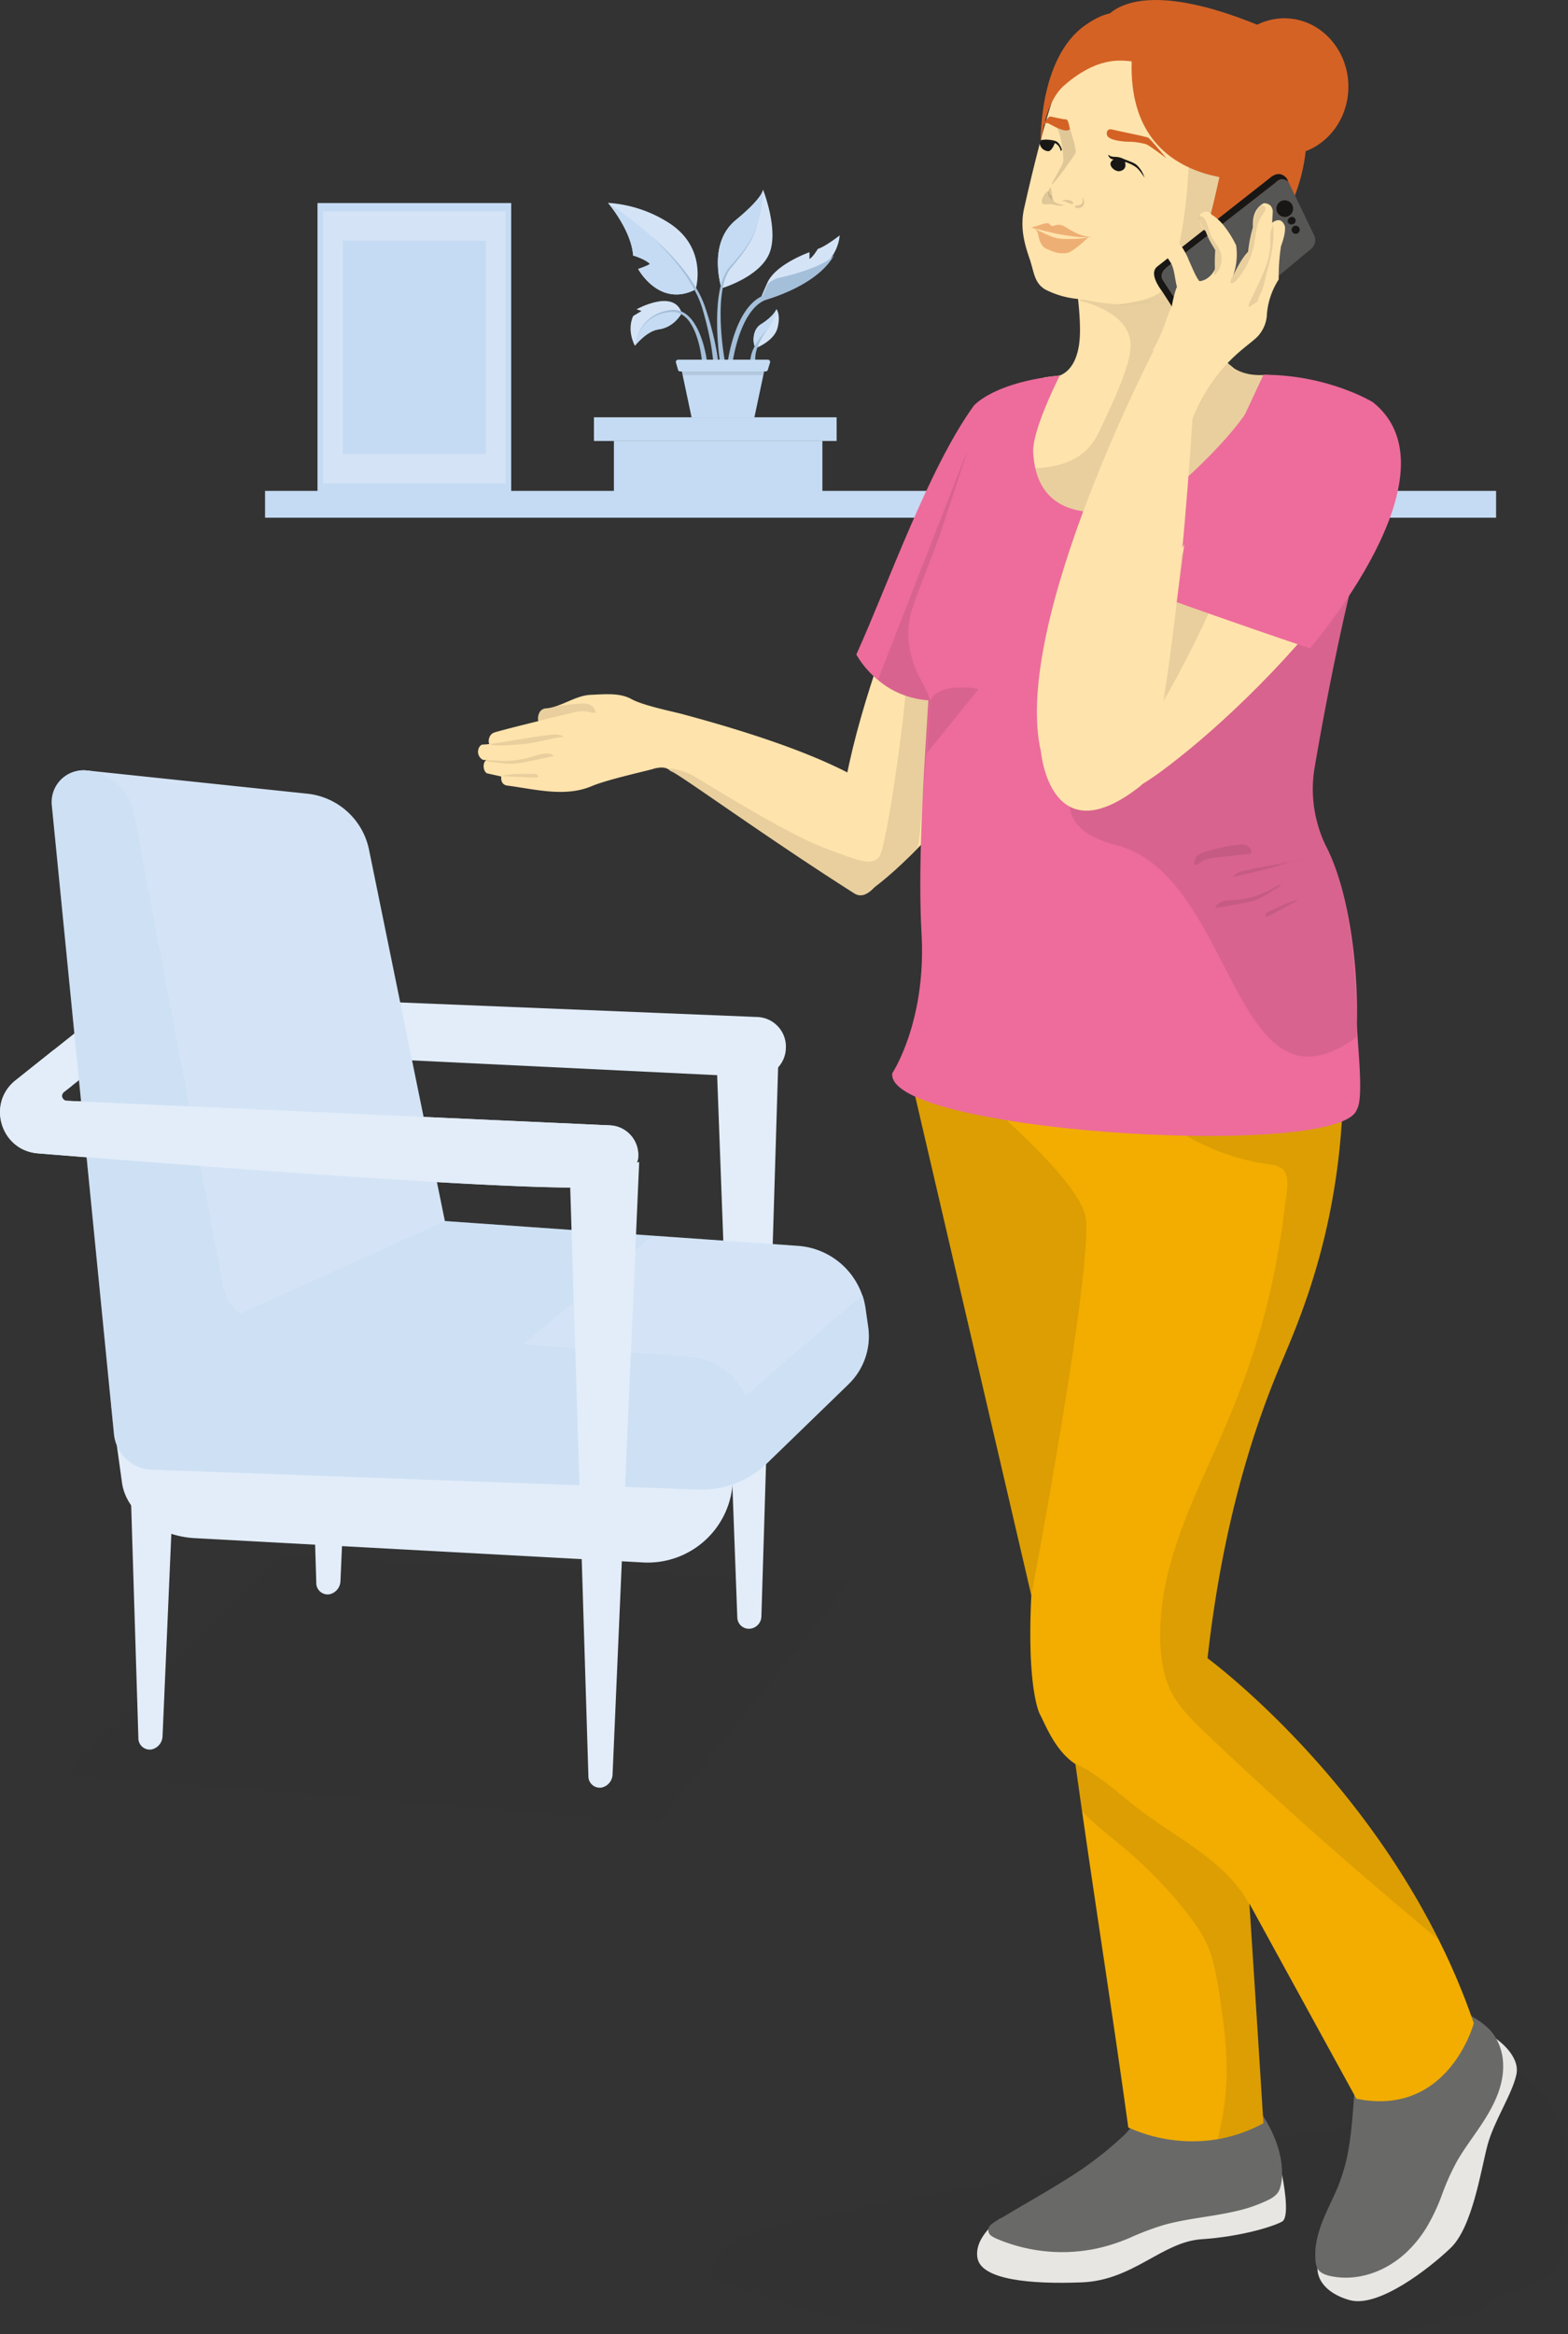 <svg xmlns="http://www.w3.org/2000/svg" viewBox="0 0 687.4 1022.92"><rect x="0" y="0" width="687.4" height="1022.92" fill="#333333" stroke="none"/><defs><style>.cls-1{isolation:isolate;}.cls-2{fill:#c4dbf3;}.cls-3{fill:#d4e4f6;}.cls-12,.cls-16,.cls-18,.cls-20,.cls-22,.cls-4,.cls-8{fill:#181716;}.cls-12,.cls-16,.cls-22,.cls-4,.cls-6{mix-blend-mode:multiply;}.cls-4{opacity:0.05;}.cls-5{fill:#e2edf9;}.cls-6,.cls-7{fill:#b4d2ef;}.cls-6{opacity:0.2;}.cls-12,.cls-22,.cls-8{opacity:0.1;}.cls-9{fill:#e7e6e3;}.cls-10{fill:#696a67;}.cls-11{fill:#f2ad00;}.cls-13,.cls-21{fill:#ffe3ac;}.cls-14{fill:#ed6c9b;}.cls-15,.cls-17{fill:#d46225;}.cls-16{opacity:0.14;}.cls-17{opacity:0.4;}.cls-19{fill:#565655;}.cls-19,.cls-20,.cls-21,.cls-22{fill-rule:evenodd;}</style></defs><g class="cls-1"><g id="deco"><rect class="cls-2" x="116.2" y="215.13" width="539.68" height="11.75"/><rect class="cls-2" x="139.19" y="88.98" width="84.92" height="126.47"/><rect class="cls-3" x="141.6" y="92.57" width="80.1" height="119.3"/><rect class="cls-2" x="150.28" y="105.5" width="62.73" height="93.43"/><rect class="cls-2" x="260.38" y="182.88" width="106.39" height="10.37"/><rect class="cls-2" x="269.13" y="193.25" width="91.4" height="22.21"/><rect class="cls-2" x="297.44" y="196.64" width="36.01" height="10.17"/><polygon class="cls-4" points="372.6 693.71 288.36 798.65 27.44 777.5 122.73 682.1 372.6 693.71"/><path class="cls-5" d="M301.67,652.66l0-.26A13,13,0,0,0,289.27,638L51.18,627.24A2.15,2.15,0,0,1,50,623.4L79.86,600l-22.45-4.52L28.77,618.28C16,628.45,22.29,649,38.55,650.3c80.29,6.46,238.29,18.49,249.53,14,12.77-5.12,13.59-11.63,13.59-11.63" transform="translate(-21.97 -144.83)"/><path class="cls-5" d="M74.43,641q4.09,132.69,8.2,265.38a5,5,0,0,0,5.74,5.14,6.13,6.13,0,0,0,4.86-5.85l11.65-268.27L74.43,641" transform="translate(-21.97 -144.83)"/><path class="cls-5" d="M152.43,573q4.09,132.69,8.2,265.38a5,5,0,0,0,5.74,5.14,6.13,6.13,0,0,0,4.86-5.85l11.65-268.27L152.43,573" transform="translate(-21.97 -144.83)"/><path class="cls-5" d="M343.26,792.43a37.33,37.33,0,0,1-39.35,37.13L107.26,818.9c-16.19-.88-30-11.44-31.8-24.25q-2.34-16.87-4.67-33.73l272.47,31.51" transform="translate(-21.97 -144.83)"/><path class="cls-5" d="M336.09,608.73l9.11,245a5.08,5.08,0,0,0,5.8,4.84,5.56,5.56,0,0,0,4.76-5.33l7.55-247.9Z" transform="translate(-21.97 -144.83)"/><path class="cls-5" d="M189.63,583.83,354,590.52a13,13,0,0,1,12.43,14.41l0,.26a13,13,0,0,1-13.59,11.62l-168.22-8.15Z" transform="translate(-21.97 -144.83)"/><path class="cls-3" d="M400.77,715.14c-.23-.93-.5-1.85-.81-2.75a32.22,32.22,0,0,0-28.18-21.58l-63.57-4.46L217,679.94q-16.63-81.36-33.25-162.72a30.91,30.91,0,0,0-27.06-24.56l-79.15-8.34L60.22,482.5h0l-.18,0a13.8,13.8,0,0,0-3.81.12c.5.49,1,1,1.45,1.54,3.19,3.68,4.22,8.75,3.94,13.48-.26,4.57-3.17,9.54-6.66,12.45.26,9.9,0,19.85.17,29.73.37,10.43,1.23,20.87,1.9,31.29,1.28,20,2.73,40.09,5.89,59.92A469.26,469.26,0,0,0,75.73,687.9c2.82,9.45,5.72,18.86,8,28.47q2.83,11.85,4.73,23.91c1.3,8.33,1.94,16.7,2.93,25.06.52,4.44,1.23,8.88,2,13.32,5.35.37,10.7.67,16.07.87q42,1.53,84,3.26c25.44,1,50.9,1.91,76.36,1.3,5.39-.17,10.77-.42,16.15-.78,20-1.33,39.91-4.18,59.22-9.64a145.76,145.76,0,0,0,29.25-12.49,85.91,85.91,0,0,0,13.35-10.28,54.64,54.64,0,0,0,5.73-7.56,43.93,43.93,0,0,0,2.32-5.89,44.66,44.66,0,0,0,.61-6l-.09-1a20.44,20.44,0,0,1,3.46-14.06c.31-.45.64-.87,1-1.28" transform="translate(-21.97 -144.83)"/><polygon class="cls-6" points="286.24 541.52 229.37 589.11 213.71 602.22 91.06 582.12 105.12 575.76 195.02 535.11 286.24 541.52"/><path class="cls-3" d="M394,751.42l-35.51,34.43a41.63,41.63,0,0,1-30.54,11.74l-10.37-.38c-1.78-6.61-3-11.26-3-11.26L400,712.39a31.67,31.67,0,0,1,1.45,6l1.14,8a29.16,29.16,0,0,1-8.58,25" transform="translate(-21.97 -144.83)"/><path class="cls-3" d="M342,795.67a41.9,41.9,0,0,1-14.12,1.92l-239.4-8.7A17.3,17.3,0,0,1,71.93,773.3L44.68,497.69A13.92,13.92,0,0,1,60,482.48l.17,0a23.46,23.46,0,0,1,20.61,19L119.68,708a21.68,21.68,0,0,0,19.67,17.6L324.6,739.43a28.93,28.93,0,0,1,25.79,36.33A70.68,70.68,0,0,1,342,795.67" transform="translate(-21.97 -144.83)"/><path class="cls-6" d="M402.55,726.4l-1.14-8a31.67,31.67,0,0,0-1.45-6l-51.14,44a28.88,28.88,0,0,0-24.22-17L139.35,725.56A21.68,21.68,0,0,1,119.68,708L80.77,501.49a23.46,23.46,0,0,0-20.61-19l-.17,0a13.92,13.92,0,0,0-15.31,15.21L71.93,773.3a17.3,17.3,0,0,0,16.59,15.59l239.4,8.7a41.72,41.72,0,0,0,5.82-.23,42.29,42.29,0,0,0,8.3-1.69,41.66,41.66,0,0,0,16.42-9.82L394,751.42A29.16,29.16,0,0,0,402.55,726.4Z" transform="translate(-21.97 -144.83)"/><path class="cls-5" d="M271.72,657.7q4.11,132.69,8.2,265.38a5,5,0,0,0,5.74,5.14,6.09,6.09,0,0,0,4.86-5.84L302.18,654.1l-30.46,3.6" transform="translate(-21.97 -144.83)"/><path class="cls-5" d="M289.27,638,51.18,627.24A2.15,2.15,0,0,1,50,623.4l3.46-2.71a38.66,38.66,0,0,1-1.53-8.76,41.82,41.82,0,0,1-6.41-7l-16.7,13.33c-12.75,10.17-6.48,30.7,9.78,32,80.29,6.47,238.3,18.5,249.53,14,12.77-5.12,13.59-11.63,13.59-11.63l0-.26A13,13,0,0,0,289.27,638" transform="translate(-21.97 -144.83)"/><path class="cls-3" d="M320.85,282.05c-.43.6-3.43,6.25-10.27,7.15-5.11.67-10.28,7.13-10.28,7.13s-3.71-6.39-.77-13l3.68-2.21-2.2-.73S317.42,271.18,320.85,282.05Z" transform="translate(-21.97 -144.83)"/><path class="cls-2" d="M320.85,282.05c-.43.6-3.43,6.25-10.27,7.15-5.11.67-10.28,7.13-10.28,7.13s.76-10.23,10.55-13.94C315.44,280.65,318.69,281.09,320.85,282.05Z" transform="translate(-21.97 -144.83)"/><path class="cls-7" d="M329.64,302.57c-.09-.93-.24-1.91-.4-2.87s-.35-1.92-.56-2.88a41.86,41.86,0,0,0-1.66-5.6,24.36,24.36,0,0,0-2.61-5.14,11,11,0,0,0-4.15-3.76,8.47,8.47,0,0,0-1.3-.49,8.34,8.34,0,0,0-1.38-.25,11.36,11.36,0,0,0-1.43,0c-.48,0-1,.07-1.45.14a16.8,16.8,0,0,0-5.56,1.72,16.46,16.46,0,0,0-4.62,3.61,17.86,17.86,0,0,0-1.79,2.36,15.41,15.41,0,0,0-1.36,2.65,15.89,15.89,0,0,1,1.24-2.72,19,19,0,0,1,1.7-2.47,17,17,0,0,1,4.57-3.91,17.19,17.19,0,0,1,5.69-2.05c.5-.09,1-.16,1.51-.21a10.08,10.08,0,0,1,1.56-.06,9.14,9.14,0,0,1,1.56.21,8.87,8.87,0,0,1,1.51.49,9.36,9.36,0,0,1,1.4.74,12.79,12.79,0,0,1,1.26.93,15.28,15.28,0,0,1,2.13,2.28,25.63,25.63,0,0,1,3,5.34,43.87,43.87,0,0,1,2,5.75c.27,1,.5,2,.72,2.95s.4,2,.54,3a1.07,1.07,0,1,1-2.11.3v-.07Z" transform="translate(-21.97 -144.83)"/><path class="cls-3" d="M327,271.4c0,.16-.07.25-.07.25-16,8.23-25.22-8.95-25.22-8.95s4.42-1.48,5.16-2.21c-2.21-2.21-7.37-3.68-7.37-3.68-.72-10.9-10.72-22.76-11-23.07h0a56,56,0,0,1,27.2,9.09C331.22,253.14,327.62,269.18,327,271.4Z" transform="translate(-21.97 -144.83)"/><path class="cls-2" d="M327,271.65c-16,8.23-25.22-8.95-25.22-8.95s4.42-1.48,5.16-2.21c-2.21-2.21-7.37-3.68-7.37-3.68-.72-10.9-10.72-22.76-11-23.07C319,254.06,327,271.65,327,271.65Z" transform="translate(-21.97 -144.83)"/><path class="cls-7" d="M307.26,248.18c2,1.68,3.93,3.47,5.81,5.31s3.67,3.75,5.41,5.73a76.92,76.92,0,0,1,9.25,12.8,43.93,43.93,0,0,1,3.3,7.25c.84,2.5,1.63,5,2.34,7.55s1.36,5.1,1.93,7.68c.27,1.3.54,2.59.77,3.9.12.65.23,1.3.33,2s.2,1.31.28,2a1.08,1.08,0,0,1-.95,1.19,1.07,1.07,0,0,1-1.18-.95v-.05c0-.61-.11-1.27-.19-1.91s-.16-1.28-.25-1.92c-.18-1.29-.41-2.57-.63-3.85q-.71-3.84-1.64-7.64c-.62-2.54-1.31-5.06-2.05-7.55a42.56,42.56,0,0,0-3-7.16,76,76,0,0,0-8.73-13c-1.66-2-3.4-4-5.2-5.88S309.21,249.93,307.26,248.18Z" transform="translate(-21.97 -144.83)"/><path class="cls-3" d="M359.17,256.07c-4.41,10.31-20.88,15.11-20.88,15.11s-6.36-19.53,6.16-29.83c11.44-9.43,12-12.9,12-13.43v-.07S363.59,245.76,359.17,256.07Z" transform="translate(-21.97 -144.83)"/><path class="cls-2" d="M348.16,254.53c-10.09,11.59-9.87,16.65-9.87,16.65s-6.36-19.53,6.16-29.83c11.44-9.43,12-12.9,12-13.43C356.47,229.16,356.16,245.34,348.16,254.53Z" transform="translate(-21.97 -144.83)"/><path class="cls-7" d="M354,243.55c-.47,1.24-.91,2.49-1.42,3.72a34.74,34.74,0,0,1-1.74,3.58c-.65,1.16-1.37,2.28-2.11,3.38-.39.55-.76,1.09-1.16,1.63s-.78,1.07-1.2,1.59c-.81,1.06-1.64,2.09-2.49,3.11l-1.28,1.53a12.36,12.36,0,0,0-1.14,1.55,18,18,0,0,0-1.62,3.51,30.5,30.5,0,0,0-1,3.78,53.51,53.51,0,0,0-.88,7.8c-.12,2.62-.1,5.25,0,7.88s.31,5.25.58,7.87.62,5.24,1.05,7.8v0a1.07,1.07,0,0,1-.87,1.24,1.08,1.08,0,0,1-1.24-.88v0c-.36-2.68-.61-5.32-.81-8s-.3-5.32-.32-8,.05-5.34.26-8a53.54,53.54,0,0,1,1.17-7.94,32.54,32.54,0,0,1,1.17-3.87,18.17,18.17,0,0,1,1.83-3.63,13.15,13.15,0,0,1,1.26-1.61l1.33-1.47c.87-1,1.74-2,2.58-3,.43-.51.83-1,1.25-1.55s.8-1,1.2-1.57c.77-1.07,1.52-2.16,2.21-3.28a34.48,34.48,0,0,0,1.85-3.51C353,246,353.51,244.78,354,243.55Z" transform="translate(-21.97 -144.83)"/><path class="cls-3" d="M390.09,248a19.43,19.43,0,0,1-2.4,7.64h0c-5.95,10.8-21.31,17.31-32.2,20.34,0,0-.74.74,2.94-7.36l.07-.14c3.78-8,18.34-13.12,18.34-13.12v2.95c1.47-.74,3.68-4.42,3.68-4.42C383.47,253.12,390.09,248,390.09,248Z" transform="translate(-21.97 -144.83)"/><path class="cls-7" d="M387.69,256.56c-3.88,4.69-17.48,8.56-24.1,10a10.87,10.87,0,0,0-5.09,2.81l-.07.14c-1,2.29-1.72,3.87-2.18,5-12,5.4-15.07,27.8-15.2,28.77a1.08,1.08,0,0,0,.93,1.2h.14a1.07,1.07,0,0,0,1.05-.94c0-.22,3.06-22.44,14.15-27.17C368,273.15,382.07,266.77,387.69,256.56Z" transform="translate(-21.97 -144.83)"/><path class="cls-8" d="M387.69,256.56c-3.88,4.69-17.48,8.56-24.1,10a10.87,10.87,0,0,0-5.09,2.81l-.07.14c-1,2.29-1.72,3.87-2.18,5-12,5.4-15.07,27.8-15.2,28.77a1.08,1.08,0,0,0,.93,1.2h.14a1.07,1.07,0,0,0,1.05-.94c0-.22,3.06-22.44,14.15-27.17C368,273.15,382.07,266.77,387.69,256.56Z" transform="translate(-21.97 -144.83)"/><path class="cls-3" d="M362.85,288.47c-1.47,5.89-9.58,8.93-9.58,8.93-1.53-2.29-1.42-8.13,2.22-10.41,5.35-3.34,6.65-6.15,6.85-6.64a.23.23,0,0,0,0-.07S364.33,282.58,362.85,288.47Z" transform="translate(-21.97 -144.83)"/><path class="cls-2" d="M362.34,280.35a18.7,18.7,0,0,1-5.08,10.23,15.55,15.55,0,0,0-4,6.82c-1.53-2.29-1.42-8.13,2.22-10.41C360.84,283.65,362.14,280.84,362.34,280.35Z" transform="translate(-21.97 -144.83)"/><path class="cls-7" d="M358.43,289.2a31.81,31.81,0,0,0-2.11,3.09,30.28,30.28,0,0,0-1.72,3.29,21.5,21.5,0,0,0-1.18,3.44,14.19,14.19,0,0,0-.36,3.46v0a1.07,1.07,0,1,1-2.14.07.75.75,0,0,1,0-.15,15.7,15.7,0,0,1,1-3.9,24.43,24.43,0,0,1,1.76-3.46,31.09,31.09,0,0,1,2.23-3.09A30.55,30.55,0,0,1,358.43,289.2Z" transform="translate(-21.97 -144.83)"/><polygon class="cls-2" points="334.99 162.78 334.65 164.38 330.7 183 303.2 183 299.26 164.38 298.91 162.78 334.99 162.78"/><polygon class="cls-8" points="334.99 162.78 334.65 164.38 299.26 164.38 298.91 162.78 334.99 162.78"/><path class="cls-8" d="M329.64,302.57c-.09-.93-.24-1.91-.4-2.87s-.35-1.92-.56-2.88a41.86,41.86,0,0,0-1.66-5.6,24.36,24.36,0,0,0-2.61-5.14,11,11,0,0,0-4.15-3.76,8.47,8.47,0,0,0-1.3-.49,8.34,8.34,0,0,0-1.38-.25,11.36,11.36,0,0,0-1.43,0c-.48,0-1,.07-1.45.14a16.8,16.8,0,0,0-5.56,1.72,16.46,16.46,0,0,0-4.62,3.61,17.86,17.86,0,0,0-1.79,2.36,15.41,15.41,0,0,0-1.36,2.65,15.89,15.89,0,0,1,1.24-2.72,19,19,0,0,1,1.7-2.47,17,17,0,0,1,4.57-3.91,17.19,17.19,0,0,1,5.69-2.05c.5-.09,1-.16,1.51-.21a10.08,10.08,0,0,1,1.56-.06,9.14,9.14,0,0,1,1.56.21,8.87,8.87,0,0,1,1.51.49,9.36,9.36,0,0,1,1.4.74,12.79,12.79,0,0,1,1.26.93,15.28,15.28,0,0,1,2.13,2.28,25.63,25.63,0,0,1,3,5.34,43.87,43.87,0,0,1,2,5.75c.27,1,.5,2,.72,2.95s.4,2,.54,3a1.07,1.07,0,1,1-2.11.3v-.07Z" transform="translate(-21.97 -144.83)"/><path class="cls-8" d="M307.26,248.18c2,1.68,3.93,3.47,5.81,5.31s3.67,3.75,5.41,5.73a76.92,76.92,0,0,1,9.25,12.8,43.93,43.93,0,0,1,3.3,7.25c.84,2.5,1.63,5,2.34,7.55s1.36,5.1,1.93,7.68c.27,1.3.54,2.59.77,3.9.12.65.23,1.3.33,2s.2,1.31.28,2a1.08,1.08,0,0,1-.95,1.19,1.07,1.07,0,0,1-1.18-.95v-.05c0-.61-.11-1.27-.19-1.91s-.16-1.28-.25-1.92c-.18-1.29-.41-2.57-.63-3.85q-.71-3.84-1.64-7.64c-.62-2.54-1.31-5.06-2.05-7.55a42.56,42.56,0,0,0-3-7.16,76,76,0,0,0-8.73-13c-1.66-2-3.4-4-5.2-5.88S309.21,249.93,307.26,248.18Z" transform="translate(-21.97 -144.83)"/><path class="cls-8" d="M354,243.55c-.47,1.24-.91,2.49-1.42,3.72a34.74,34.74,0,0,1-1.74,3.58c-.65,1.16-1.37,2.28-2.11,3.38-.39.55-.76,1.09-1.16,1.63s-.78,1.07-1.2,1.59c-.81,1.06-1.64,2.09-2.49,3.11l-1.28,1.53a12.36,12.36,0,0,0-1.14,1.55,18,18,0,0,0-1.62,3.51,30.5,30.5,0,0,0-1,3.78,53.51,53.51,0,0,0-.88,7.8c-.12,2.62-.1,5.25,0,7.88s.31,5.25.58,7.87.62,5.24,1.05,7.8v0a1.07,1.07,0,0,1-.87,1.24,1.08,1.08,0,0,1-1.24-.88v0c-.36-2.68-.61-5.32-.81-8s-.3-5.32-.32-8,.05-5.34.26-8a53.54,53.54,0,0,1,1.17-7.94,32.54,32.54,0,0,1,1.17-3.87,18.17,18.17,0,0,1,1.83-3.63,13.15,13.15,0,0,1,1.26-1.61l1.33-1.47c.87-1,1.74-2,2.58-3,.43-.51.83-1,1.25-1.55s.8-1,1.2-1.57c.77-1.07,1.52-2.16,2.21-3.28a34.48,34.48,0,0,0,1.85-3.51C353,246,353.51,244.78,354,243.55Z" transform="translate(-21.97 -144.83)"/><path class="cls-8" d="M358.43,289.2a31.81,31.81,0,0,0-2.11,3.09,30.28,30.28,0,0,0-1.72,3.29,21.5,21.5,0,0,0-1.18,3.44,14.19,14.19,0,0,0-.36,3.46v0a1.07,1.07,0,1,1-2.14.07.75.75,0,0,1,0-.15,15.7,15.7,0,0,1,1-3.9,24.43,24.43,0,0,1,1.76-3.46,31.09,31.09,0,0,1,2.23-3.09A30.55,30.55,0,0,1,358.43,289.2Z" transform="translate(-21.97 -144.83)"/><path class="cls-2" d="M338.55,302.46H319.19a1,1,0,0,0-.91,1.2l.94,3.26a.93.93,0,0,0,.91.69h37.52a1,1,0,0,0,.91-.67l1-3.26a1,1,0,0,0-.91-1.22Z" transform="translate(-21.97 -144.83)"/></g><g id="character"><path class="cls-4" d="M706.77,1080.31c-2.58-9.31-7.77-18-15.56-23.92a30.47,30.47,0,0,0-27.11-5c-9.92,2.81-18.4,9.15-27,14.54a91.59,91.59,0,0,1-32.17,12.55c-11.56,2.13-23.37,2.48-35.09,2.38-6-.05-11.93-.23-17.89-.37a134.6,134.6,0,0,0-17.16.16,30.72,30.72,0,0,0-14.36,4.89,35,35,0,0,0-8.47,8.65l-.15.22q-35.34,4.24-70.46,10.2-22.21,3.78-44.3,8.25-11.13,2.25-22.23,4.67c-6.2,1.36-12.48,2.56-18.57,4.36-9.82,2.9-21.4,8.33-22.92,19.7a.79.79,0,0,0,.49.8,290.61,290.61,0,0,0,141.17,24c12.49-1,21.8,3,34.09.57,12.67-2.5,25.69-1.43,38.56-2.63,25.42-2.38,56,2.35,81.5,2.63,12.41.13,25.37-6.27,37.69-7.89,6.15-.81,9.32-8,15.34-9.57,5.25-1.35,10.61-2.84,15.29-5.65a20.72,20.72,0,0,0,9.11-11c1.82-5.12,2-10.65,2.31-16C709.55,1104.69,710.06,1092.18,706.77,1080.31Z" transform="translate(-21.97 -144.83)"/><path class="cls-9" d="M584,1097.89s3.9,18.44,0,20.55-17.67,6.53-35.18,7.7-29.89,18-52.54,18.91-43.89-1.16-45.76-10.5,9.8-17.37,9.8-17.37l86.9-22.09Z" transform="translate(-21.97 -144.83)"/><path class="cls-10" d="M456.6,1124.69a14.13,14.13,0,0,0,3,1.53c1.22.51,2.45,1,3.7,1.42a73.15,73.15,0,0,0,38.61,2.75,79.13,79.13,0,0,0,15.26-4.82,122.78,122.78,0,0,1,15.52-5.82c10.08-2.72,20.56-3.48,30.73-5.82a64.74,64.74,0,0,0,14.58-5c2.2-1.1,4.13-2.41,5-4.8A20.31,20.31,0,0,0,584,1097c-.06-10.23-4.68-19.89-10.46-28.11a36.79,36.79,0,0,0-4.67-5.88,7.64,7.64,0,0,0-6.71-1.8,151.93,151.93,0,0,0-15.68,3.1,64.61,64.61,0,0,0-14.7,5.44c-4.14,2.21-7.93,5.48-12.47,6.85a9,9,0,0,0,.5-1.28c.22-.71-.85-1.19-1.07-.47-.72,2.36-2.42,4.16-4.16,5.85a153,153,0,0,1-24.86,19c-8.89,5.64-18.08,10.76-27.11,16.17-1.14.67-2.26,1.35-3.39,2a16.55,16.55,0,0,0-2.82,1.93A3,3,0,0,0,456.6,1124.69Z" transform="translate(-21.97 -144.83)"/><path class="cls-9" d="M677.64,1038.13s10.87,7.22,9.12,15.75-9.83,20.41-12.67,31-6.55,35.9-16.17,45.1-31.67,26.26-44.13,22.89-21.62-13.91-6.11-29.39,14.63-36.13,14.63-36.13Z" transform="translate(-21.97 -144.83)"/><path class="cls-10" d="M598.64,1134.79a11.74,11.74,0,0,0,.67,3.71c.87,2.1,3,3,5,3.57a30.6,30.6,0,0,0,7.26.92c9.93.13,19.5-4.19,26.72-10.87a53,53,0,0,0,9.08-11.15,85.42,85.42,0,0,0,6.63-14,105.63,105.63,0,0,1,6.82-15.2c2.78-4.78,6.08-9.23,9.2-13.79,5.69-8.34,11.12-17.68,10.92-28.11a24.11,24.11,0,0,0-4-13.19c-2.68-3.89-6.68-6.46-10.7-8.79a.49.49,0,0,0-.3-.3,10.69,10.69,0,0,0-7-.21,29.88,29.88,0,0,0-7,3.38,30.37,30.37,0,0,1-7.27,3.3c-5.06,1.42-10.39,1.4-15.58,2.06a27.67,27.67,0,0,0-7.2,1.63,6.29,6.29,0,0,0-2.59,1.87,7.48,7.48,0,0,0-1.25,3.25,149.49,149.49,0,0,0-2.09,16.2c-.93,10.87-1.35,21.85-3.79,32.52a80.63,80.63,0,0,1-5.48,15.69c-2.34,5.1-4.89,10.13-6.5,15.52a37.76,37.76,0,0,0-1.56,8A28.66,28.66,0,0,0,598.64,1134.79Z" transform="translate(-21.97 -144.83)"/><path class="cls-11" d="M474.1,844c-2.06,41.14,3.67,51.92,3.67,51.92,2.54,4.79,6.61,15.78,15.19,21.68l.47.31q1.47,10.54,2.94,20.86c6.69,46.75,13.64,90.66,20.23,138.39a68.15,68.15,0,0,0,38.74,5.23l.5-.08a65.51,65.51,0,0,0,20-7q-3-47.89-6.12-95.8c0-.14,0-.27,0-.41l46.87,85.47c40.44,8.28,51.48-33.08,51.48-33.08a294.91,294.91,0,0,0-15.45-36.72C614,917.44,551.34,871.53,551.34,871.53c6.52-58.29,19.85-99.47,31.25-126.83,5.74-13.78,16.62-37.57,23.11-72.23a299.46,299.46,0,0,0,5.11-55l-17.64-4.58L431.86,571l-4.18,35.23-7.53,6Z" transform="translate(-21.97 -144.83)"/><path class="cls-12" d="M420.15,612.23,474.1,844s28-148,23.65-166.57-55.54-59.88-55.54-59.88l-14.53-11.29Z" transform="translate(-21.97 -144.83)"/><path class="cls-12" d="M493,917.56l.47.31q1.47,10.54,2.94,20.86a106.78,106.78,0,0,0,8.72,8c4.71,3.94,9.55,7.74,14.13,11.84a194.33,194.33,0,0,1,14.32,14.24,158.81,158.81,0,0,1,12.57,15.53,52.63,52.63,0,0,1,5.07,8.79,56,56,0,0,1,3.17,10c1.55,6.87,2.53,13.91,3.48,20.88a186.68,186.68,0,0,1,1.82,21.77,115.73,115.73,0,0,1-1.6,21.67c-.63,3.64-1.38,7.26-2.21,10.85a65.51,65.51,0,0,0,20-7q-3-47.89-6.12-95.8a60,60,0,0,0-10.5-13.71c-10.24-10.11-23-17.17-34.57-25.53C514.22,932.71,504.78,922.91,493,917.56Z" transform="translate(-21.97 -144.83)"/><path class="cls-12" d="M509.37,612.29a96.14,96.14,0,0,0,7.09,9.23,101.4,101.4,0,0,0,36.68,26.59A98.6,98.6,0,0,0,575,654.57c4.19.72,9.9.56,11,5.75.87,4.14-.28,9-.77,13.17a338.51,338.51,0,0,1-11.12,55.33c-5.25,18.13-12.27,35.53-20,52.72-7.25,16.21-14.72,32.46-19.32,49.67a117.13,117.13,0,0,0-4.1,25.71c-.33,8.45.18,17.27,3,25.29s8.75,14.35,14.89,20.23q10.49,10.08,21.15,19.93,21.39,19.8,43.39,38.9,11.14,9.68,22.41,19.21c5.66,4.77,11.26,9.64,17.08,14.25C614,917.44,551.34,871.53,551.34,871.53c6.52-58.29,19.85-99.47,31.25-126.83,5.74-13.78,16.62-37.57,23.11-72.23a299.46,299.46,0,0,0,5.11-55l-17.64-4.58c-2.55.28-5.08.67-7.6,1.11-9.12,1.61-18.19,3.66-27.27,5.51l-13.81,2.83c-4.52.93-9.31,2.31-14,1.79-7.45-.84-10.93-8.75-18.14-9.93a.67.67,0,0,0-.2,0c-.64-.86-1.26-1.75-1.87-2.65C509.9,611,509,611.67,509.37,612.29Z" transform="translate(-21.97 -144.83)"/><path class="cls-13" d="M455.79,319.27S406,418.36,393,485.56c-5,25.69-1.5,39.76,7.45,51.49,0,0,19.46-11.1,51.1-52.27S496.34,309,496.34,309Z" transform="translate(-21.97 -144.83)"/><path class="cls-13" d="M598.89,319.54l-.16.42c-10.48,29-31.42,67.29-70.14,73.6-11.79,1.93-25.22.9-40.51-4.26-17.54-5.91-31.19-13.83-41.81-22.84a341.06,341.06,0,0,1,33.51-56.19.09.09,0,0,0,0-.06s2.55-.33,6.77-.81c3.64-1.4,8.54-5.85,8.86-18.36.41-16-5.18-41.69-5.18-41.69l54.5-9.16,3.25-.54a169.8,169.8,0,0,0,3.41,41.72,84.74,84.74,0,0,0,6.23,18.89c1.67,3.43,3.73,4.52,5.36,6.05,4.49,2.62,8.72,3.06,13.71,2.86s13.4,4.2,22,10.24Z" transform="translate(-21.97 -144.83)"/><path class="cls-12" d="M596,317.44c-7.9-5.55-15.55-8.06-20.16-8.38a50.23,50.23,0,0,1-13-2.36c-.2-.19-.4-.39-.6-.61l-.3-.35c-.11-.12-.22-.24-.32-.37s-.22-.27-.32-.41l-.33-.43-.3-.42-.36-.54c-.09-.14-.19-.28-.28-.43s-.26-.42-.39-.64l-.26-.44-.26-.47c-.3-.55-.61-1.13-.91-1.75h0a78,78,0,0,1-5.72-17.37c-17.67-5.44-46.19-9.63-57.71-6,0,0,22.17,4.44,22.82,19,.38,8.29-6.53,23.34-14,39-6,12.68-18,15.38-30.5,15.71-18.65.49,24.3,31.51,58.38,35.46,35.61-5.81,54.87-41,64.5-67.69C596,317.79,596,317.61,596,317.44Z" transform="translate(-21.97 -144.83)"/><path class="cls-14" d="M616.85,592.63c-.13,7.53,3.24,33,0,38.31C610,653.4,409.89,641,413.14,615.15c0,0,14.93-22.41,12.84-60.86-3-54.41,7.44-131.54,3.79-153.69-.22-1.38-.4-2.71-.51-4.06-3.19-35.72,32.57-59.27,19.6-73.89,0,0,8.57-10.28,37.72-13.25,0,0-12.12,23.7-11.65,33.57,2,41.9,54.47,22.53,60.57,17.28,4.87-4.22,34-29.46,39.22-46.9.79-2.64,1.14-4.29,1.14-4.29s30.41,4.19,45,15.39a130.39,130.39,0,0,0-17.18,27.1c-.64,1.42-1.25,2.84-1.8,4.27a60.89,60.89,0,0,0-2.85,9.23c-.89,4.11.2,8.26,2.55,12.67a90.24,90.24,0,0,0,9.07,13,5.53,5.53,0,0,0,2.61,2.07,6.33,6.33,0,0,1,2.79,2.36c-4.83,18.34-12.2,53.25-17.78,86.23a56.16,56.16,0,0,0,1.46,25,52.78,52.78,0,0,0,3.62,9.39C612.47,533.55,617.34,563.87,616.85,592.63Z" transform="translate(-21.97 -144.83)"/><path class="cls-15" d="M581.56,159.25c1.55-2.38,12.07,33,9.77,30.79.62,5.57,3.41,9.28,3.41,14,.06,44.11-45.85,86.07-56.4,73.79-6.77-7.87,4.58,0,4.58,0L505.05,155.08S514.75,129.45,581.56,159.25Z" transform="translate(-21.97 -144.83)"/><path class="cls-13" d="M560.77,201.49c-2.67,12.39-6,32.92-12,50.62-10,29.07-31.87,28.17-52.77,23.83h0a38.79,38.79,0,0,1-15.83-4.26c-4.85-2.94-4.82-7.5-6.77-13.25-2.13-6.25-4.43-13.58-2.45-22.37,4.72-21,12.11-50.57,16.87-58C496,165.17,510,152,552.49,169.15,577.15,179.12,564.45,184.38,560.77,201.49Z" transform="translate(-21.97 -144.83)"/><path class="cls-12" d="M556.44,222.42c-2.14,12.39-2.3,9.79-6,27.84-3.09,15.28-1.18,17.89-10,22.25-2.1,1-1.49,4.84-3.77,5.52s-9.08-1.48-10.28-1.2a52.15,52.15,0,0,1-14.18,1.48c6.83-1.27,17.85-2.21,20.89-8.47,11.7-24.11,10.38-73,10.38-73C556.88,192.64,543.74,207.3,556.44,222.42Z" transform="translate(-21.97 -144.83)"/><path class="cls-12" d="M616.75,599.23c-54.27,39.89-53.13-70.49-105.34-84-49.73-12.85,6.46-57,6.46-57s67-63.85,92.8-67.45a5.53,5.53,0,0,0,2.61,2.07,6.33,6.33,0,0,1,2.79,2.36c-4.83,18.34-12.2,53.25-17.78,86.23a56.16,56.16,0,0,0,1.46,25,57.59,57.59,0,0,0,3.62,9.39C612.4,534.07,616.75,560.52,616.75,599.23Z" transform="translate(-21.97 -144.83)"/><path class="cls-13" d="M632.28,367.62c-14,29.87-44.39,65.79-74.89,93.47-8.75,7.94-17.5,15.2-25.89,21.44-25.06,18.63-34.28,13.43-42.67,5-8.13-8.17,23.79-60.75,51.95-103.49,3.57-5.4,8.15-18.28,11.08-22.32,7.55-10.44,12.79-21.39,19.27-27.25,15.92-14.4,27.27-17,27.27-17C648.3,314.81,632.28,367.62,632.28,367.62Z" transform="translate(-21.97 -144.83)"/><ellipse class="cls-15" cx="563.05" cy="37.99" rx="28.07" ry="29.98"/><path class="cls-15" d="M497.86,155.79c14-9.72,20.28-4.34,23,1,41-9.15,52.44,29.35,52.44,29.35-6.32,32.55,8.3,37.2,8.3,37.2s-65.35,9.74-63.52-51.6c-5.51-.64-15.4-1.77-29.57,10.51-8.91,7.72-10.3,25.88-10.3,25.88S476.89,170.35,497.86,155.79Z" transform="translate(-21.97 -144.83)"/><path class="cls-12" d="M530.77,454.22c-6.35-18-2.66-33,6.73-61.61,3.56-5.4,11.43-26.85,14.36-30.89,7.55-10.44,12.79-21.39,19.27-27.25C578.72,374,530.77,454.22,530.77,454.22Z" transform="translate(-21.97 -144.83)"/><path class="cls-13" d="M546.28,301.7s-1.4,30.91-4.93,71.93c-3.29,38.26-11.61,109.51-19.54,115.75-39.4,31-43.49-15.09-43.49-15.09-13.23-57,51.52-180,51.52-180C539.43,288.32,546.28,301.7,546.28,301.7Z" transform="translate(-21.97 -144.83)"/><path class="cls-14" d="M537.84,408.72s26.09,9.37,58.35,20.26c0,0,66.73-76.62,27.68-107.86,0,0-19.52-12.07-48-12.05l-34.73,74.3Z" transform="translate(-21.97 -144.83)"/><path class="cls-14" d="M448.86,322.65c-19.86,27.49-37.57,78.29-51.48,109,0,0,16.38,32.23,57.47,15.38C469.5,441,456.89,316.26,448.86,322.65Z" transform="translate(-21.97 -144.83)"/><path class="cls-16" d="M490.82,200.54s3.34,10.13,2.7,11.37-9.63,13.76-10.31,13.67,4.74-8.38,4.91-10-.76-14.27-4-16S490.82,200.54,490.82,200.54Z" transform="translate(-21.97 -144.83)"/><path class="cls-15" d="M507.23,203.85s-.59-3,2.49-2.22,14.61,3,15.63,3.56,7.94,9,7.94,9-7.38-5.59-8.8-6.13a30.09,30.09,0,0,0-7.15-1.11C516.41,207,507.75,206.74,507.23,203.85Z" transform="translate(-21.97 -144.83)"/><path class="cls-15" d="M491,201.42s-.65-4.36-1.59-4.25-6.22-1.2-7.08-1.28-3.74,4.2-3.74,4.2,1.88-1.68,2.85-1.27S489.26,203.6,491,201.42Z" transform="translate(-21.97 -144.83)"/><path class="cls-16" d="M478.93,231.86a2.32,2.32,0,0,0,.1,2.21c.66.75,1.79-.06,4.42.37a22.63,22.63,0,0,0,2.48.48,6.06,6.06,0,0,0,2.69-.24,24.32,24.32,0,0,1-2.56-.49,9.33,9.33,0,0,1-1.33-.56,7,7,0,0,1-2.88-4.49.52.52,0,0,0-.83-.35A6.92,6.92,0,0,0,478.93,231.86Z" transform="translate(-21.97 -144.83)"/><path class="cls-16" d="M482.62,226.87s-3.31,2.75,1.11,6Z" transform="translate(-21.97 -144.83)"/><path class="cls-16" d="M493.75,234.88a4.32,4.32,0,0,0,1.24-.12,3.1,3.1,0,0,0,1.11-.51c1-.85.21-3,.32-3s1.54,2.17.42,3.75c-.84,1.19-2.54,1-3.24.93a.52.52,0,0,1,.15-1Z" transform="translate(-21.97 -144.83)"/><path class="cls-16" d="M492.27,233.39h0c0,.08.25.51.07.73s-.47.13-.73.08a18.82,18.82,0,0,1-2.71-1.06c-.79-.24-1.29-.21-1.29-.33s.91-.31,1.67-.34C491.2,232.39,492.13,233.12,492.27,233.39Z" transform="translate(-21.97 -144.83)"/><path class="cls-16" d="M482.24,230.29c.08,0,.31.13.34.15a1.51,1.51,0,0,1,.39,1.33C482.52,231.08,482.12,230.39,482.24,230.29Z" transform="translate(-21.97 -144.83)"/><path class="cls-13" d="M308.59,481.7c-.73.45-19.88,4.55-27.2,7.64-11.77,5-24.91,1.32-37.26-.27,0,0-2.82-.31-2.4-3.95l-6.21-1.37c-1.34-.59-1.93-3.12-1.23-4.74a3,3,0,0,1,1-1.22,2.33,2.33,0,0,1-2.21-.34,4,4,0,0,1-1.42-4.14s.44-2.13,2.1-2.2c.92,0,1.79-.12,2.39-.17l.29,0a4.38,4.38,0,0,1,.31-3.45c.81-1.6,2.41-1.79,3.82-2.19s3-.82,4.55-1.22c4.27-1.11,8.54-2.17,12.82-3.22a5.61,5.61,0,0,1,.3-3.29,3.52,3.52,0,0,1,3.47-2.31,2.58,2.58,0,0,1,.89-.15C269,454,274.52,449.6,281,449.33c5.94-.24,12.62-1,17.8,1.87,5.33,3,20,5.82,23.34,6.86,108.63,29.27,95.77,51,95.77,51s-11.18,33.79-21.43,27.29c-37.51-23.78-76.1-51.83-80-53.37l-.46-.21C315.2,482.33,314.18,480.26,308.59,481.7Z" transform="translate(-21.97 -144.83)"/><path class="cls-12" d="M272.67,457.26a17.56,17.56,0,0,1,5.79-.7c1.55.16,3.05.73,4.6.64a4.54,4.54,0,0,0-2.92-3.71,8.39,8.39,0,0,0-3.12-.32,107.49,107.49,0,0,0-15.76,2c-2.09.38-1.73,1-2.41,1.42-1,.63-1.12,3-.93,4.23A22.38,22.38,0,0,0,261,460Z" transform="translate(-21.97 -144.83)"/><path class="cls-12" d="M269,467.66c-1.67-1.21-3.94-1-6-.79-8.7,1-17.28,2.82-25.95,3.95-.59,1.28,9.67.54,14.76.06C257.24,470.36,263.63,468.37,269,467.66Z" transform="translate(-21.97 -144.83)"/><path class="cls-12" d="M239.89,479a37.1,37.1,0,0,0,6.52.55,39.88,39.88,0,0,0,6.27-.87q6-1.18,12.08-2.52a1.35,1.35,0,0,0-.71-.61c-2.6-1.21-6.07.09-9.14,1a39.62,39.62,0,0,1-10.06,1.7c-2.22.08-4.41,0-6.6-.15-1.15-.07-2.3-.16-3.46-.17C235.8,478.88,238.41,478.8,239.89,479Z" transform="translate(-21.97 -144.83)"/><path class="cls-12" d="M252.24,485.44a50.51,50.51,0,0,0,5.64.08,1.17,1.17,0,0,0-.68-1.34,3.48,3.48,0,0,0-1.61-.21c-4.18.15-9.52-.33-13.51.94C245.45,485.2,248.85,485.27,252.24,485.44Z" transform="translate(-21.97 -144.83)"/><path class="cls-17" d="M499.19,248.63s-1.51.74-5.76.86-7,.25-9.91-.81-8.54-3.87-8.54-3.87,1.73.91,2,2.23c.36,2.1,1,5.46,3.43,6.66,4,2,6.44,2.42,9.32,2s9.5-7.06,9.5-7.06" transform="translate(-21.97 -144.83)"/><path class="cls-17" d="M501,248.79a20,20,0,0,1-6.35-1.43c-2.45-1-5.89-3.36-6.95-3.74-2.33-.82-3.85.45-4.69.22s-.79-1.4-2.23-1.19a16.24,16.24,0,0,0-3.31.89c-1.57.47-3.42,1.05-3.42,1.05s6.66,1.61,10.4,2.53a105.94,105.94,0,0,0,10.84,1.63Z" transform="translate(-21.97 -144.83)"/><path class="cls-18" d="M515,215.38s1.63,3.61-2,4.43c-2.24.51-5.52-2.55-3.66-4.4s1-1.33,1-1.33Z" transform="translate(-21.97 -144.83)"/><path class="cls-18" d="M478.08,206.27a13.92,13.92,0,0,1,6.47.32c1.47.45,2.36,2.07,3,3.85l-.57.61a4.62,4.62,0,0,0-2.05-3.24c-4.07-2.5-7.07-1-7.07-1Z" transform="translate(-21.97 -144.83)"/><path class="cls-18" d="M481.34,211.08a4.37,4.37,0,0,1-2.32-1c-1.87-1.92-1-3.31-1-3.31s2.06-1,3.16-.56,3.34,1,3.34,1S483.14,211.33,481.34,211.08Z" transform="translate(-21.97 -144.83)"/><path class="cls-18" d="M523.76,222.8s-2.1-3.52-3.85-4.75c-4.24-3-10.53-3.48-10.53-3.48a2.54,2.54,0,0,1-1-.73c-.87-1.11-.47-1.17-.47-1.17a2.94,2.94,0,0,0,1,.62c1.09.47,2.9,0,4.91.87,3.36,1.45,5.47,1.9,6.79,3.28a12.63,12.63,0,0,1,3.13,5.36" transform="translate(-21.97 -144.83)"/><path class="cls-19" d="M552.24,290.89l44.06-36.62a5.08,5.08,0,0,0,1.55-6.8L596,243.65l-5.58-11.6-3.63-7.53q-3-2.45-5.52.24l-46.71,36.41q-4.87,3.38-2.57,6.72l15.07,23.18q1.8,1.65,5.17-.18Zm37.62-43.8a1.52,1.52,0,0,1,0-3,1.52,1.52,0,1,1,0,3Zm-1.8-3.86a1.52,1.52,0,1,1,.05-3,1.52,1.52,0,0,1-.05,3Zm-3.1-3.34a3.41,3.41,0,1,1,3.47-3.35A3.41,3.41,0,0,1,585,239.89Z" transform="translate(-21.97 -144.83)"/><path class="cls-20" d="M534.57,261.17l46.71-36.41q2.51-2.69,5.52-.24l-.74-1.55q-3.3-3.78-7.68.09l-8.32,6.54L541.56,252l-12.11,9.53q-4,3,2.26,11.39l12.26,19q2.34,4.62,8.27-1-3.37,1.83-5.17.18L532,267.89Q529.71,264.55,534.57,261.17Z" transform="translate(-21.97 -144.83)"/><path class="cls-21" d="M574,291.48a15.13,15.13,0,0,0,3.39-9.18,33,33,0,0,1,5.15-15c0-.52,0-1,0-1.55a87.85,87.85,0,0,1,1-13q2.06-5.55,1.74-8.71c-1.09-3-3-3.47-5.62-1.59l.3-5c-.24-2.27-1.53-3.46-3.88-3.59q-5.21,2.59-4.87,10.58a57.77,57.77,0,0,0-2.1,10.73q-2.24,1.95-6.57,10.44a27.24,27.24,0,0,0,1.34-13.25,45.56,45.56,0,0,0-5.94-9.32,24,24,0,0,0-2.11-2.15,15.37,15.37,0,0,0-2.6-1.92q-2.29-2.82-5.22-.09a6.86,6.86,0,0,0,1.85,6.71c.2.2.41.39.64.58,1.87,4.85,2.88,5.74,4.22,8.32a73.66,73.66,0,0,0-.14,8.09c-.77,2.39-3.62,5.26-6.76,5.47-1.38-1.43-3-5.49-4.63-9.05a23.86,23.86,0,0,0-1.5-3.3c-.44-.82-.94-1.66-1.5-2.51s-1-1.46-1.55-2.21q-1.82-2.29-5.44-.09c-2.34,1.76-1.62,2.93-.57,4.74.66.74.56,1.26,1.17,2.19.49.77,1.29,1.87,1.75,2.78,1.29,2.58,1.44,6.36,2.39,10-.65,1-2.09,6.86-2.24,8.57-1.61,2-3.22,10.46-8.36,19.08.73-.21,1.29,10.37,6,10.25,6.59-.16,8.71,26.22,11.44,19.65C555.3,302.78,570.49,296.16,574,291.48Z" transform="translate(-21.97 -144.83)"/><path class="cls-22" d="M578.85,252.7c-.43,7.4-4.46,14.9-7.56,21.47l-1.4,2.95a3.55,3.55,0,0,0-.49,2.37l3.92-2.55c.2-1.88,1.29-3.21,1.95-4.88a60.34,60.34,0,0,0,1.82-6.84c2-7.42,4-15.11,2.82-22.84.3,1.43-.62,2.66-.88,4C578.64,248.45,579,250.63,578.85,252.7Z" transform="translate(-21.97 -144.83)"/><path class="cls-22" d="M571.66,252.34c.92-4.57,1-9.6,3.75-13.32.87-1.16,2-2.85.91-3.83a1.75,1.75,0,0,0-2.2.09,4.67,4.67,0,0,0-1.27,2c-1.79,4.48-2.39,9.33-3.56,14a42.5,42.5,0,0,1-4.72,10.81c-.54.94-3.75,5.55-3,6.67,1.08,1.54,5-4.37,5.55-5.28A32.54,32.54,0,0,0,571.66,252.34Z" transform="translate(-21.97 -144.83)"/><path class="cls-22" d="M552.82,248c.86,1.94,2.37,3.52,3.36,5.39a9.82,9.82,0,0,1-1.8,12.07c-.45-1.31,0-2.27.15-3.65.17-2.27-.27-3.86-.1-6.14a4.76,4.76,0,0,0,0-1.46,4.84,4.84,0,0,0-.54-1.26q-1.43-2.58-2.86-5.13l-1-1.88c-.42-.75-4.63-7.78-1-6.18C551,240.64,552,246.25,552.82,248Z" transform="translate(-21.97 -144.83)"/><path class="cls-20" d="M581.83,237.7a3.66,3.66,0,1,0,1.93-4.8A3.65,3.65,0,0,0,581.83,237.7Z" transform="translate(-21.97 -144.83)"/><path class="cls-20" d="M587.53,240.07a1.64,1.64,0,0,0,1.28,3,1.64,1.64,0,1,0-1.28-3Z" transform="translate(-21.97 -144.83)"/><path class="cls-20" d="M589.28,243.88a1.78,1.78,0,1,0,2.34.94A1.78,1.78,0,0,0,589.28,243.88Z" transform="translate(-21.97 -144.83)"/><path class="cls-22" d="M421.59,412.63c2.29-7.53,9.68-25.45,12.21-32.91,7.64-22.53,12.45-38,12.45-38s-38.6,98.94-39.34,101c2.55,2.43,8.59,8,22.68,9.05,0-2.32-4.4-9.65-5.37-11.83a47.81,47.81,0,0,1-3-8.81A35.74,35.74,0,0,1,421.59,412.63Z" transform="translate(-21.97 -144.83)"/><path class="cls-12" d="M418.79,449.66c-.24,8.62-8.1,66.19-11.28,70.47s-8.11,2.35-24.41-3.8-52-28.44-56.88-31.36-14.46-4.5-10.15-2.17c.15.08.3.14.46.21,3.89,1.54,42.48,29.59,80,53.37a5.29,5.29,0,0,0,5.82-.26s9.79-6.86,21.91-19.91c1.2-1.29,5.34-64.49,5.34-64.49S426.31,452,418.79,449.66Z" transform="translate(-21.97 -144.83)"/><path class="cls-12" d="M451,446.8s-17.32-3.46-21.22,5.13l-1.51,23Z" transform="translate(-21.97 -144.83)"/><path class="cls-12" d="M555.47,520.6a17.76,17.76,0,0,0-5.69,1.32c-1.39.67-2.62,1.72-4.1,2.16a4.52,4.52,0,0,1,1.48-4.48,8.53,8.53,0,0,1,2.83-1.36A75,75,0,0,1,565.25,515a7.22,7.22,0,0,1,2.41,0,3.87,3.87,0,0,1,2.84,2.54c.4,2-1.47,1.53-3.16,1.72Z" transform="translate(-21.97 -144.83)"/><path class="cls-12" d="M562.45,529.14c1.16-1.7,3.35-2.31,5.36-2.77,8.53-2,17.2-3.23,25.74-5.11-5.06.62-10.31,2.84-15.26,4.11Q570.4,527.4,562.45,529.14Z" transform="translate(-21.97 -144.83)"/><path class="cls-12" d="M579.14,535.6A35.09,35.09,0,0,1,573.2,539a32.73,32.73,0,0,1-6.19,1.6q-6.1,1.17-12.23,2.14a1.82,1.82,0,0,1,.47-1c2-2.47,5.74-2.42,8.94-2.62a32.94,32.94,0,0,0,10-2.23,64.24,64.24,0,0,0,6.16-2.93c1.06-.55,2.11-1.14,3.2-1.63C582.94,533.73,580.46,534.72,579.14,535.6Z" transform="translate(-21.97 -144.83)"/><path class="cls-12" d="M582.07,544.17a51.72,51.72,0,0,1-5.06,2.51,1.17,1.17,0,0,1,0-1.5,3.37,3.37,0,0,1,1.36-.88c3.84-1.67,8.45-4.41,12.6-5C588.09,541,585,542.56,582.07,544.17Z" transform="translate(-21.97 -144.83)"/></g></g></svg>